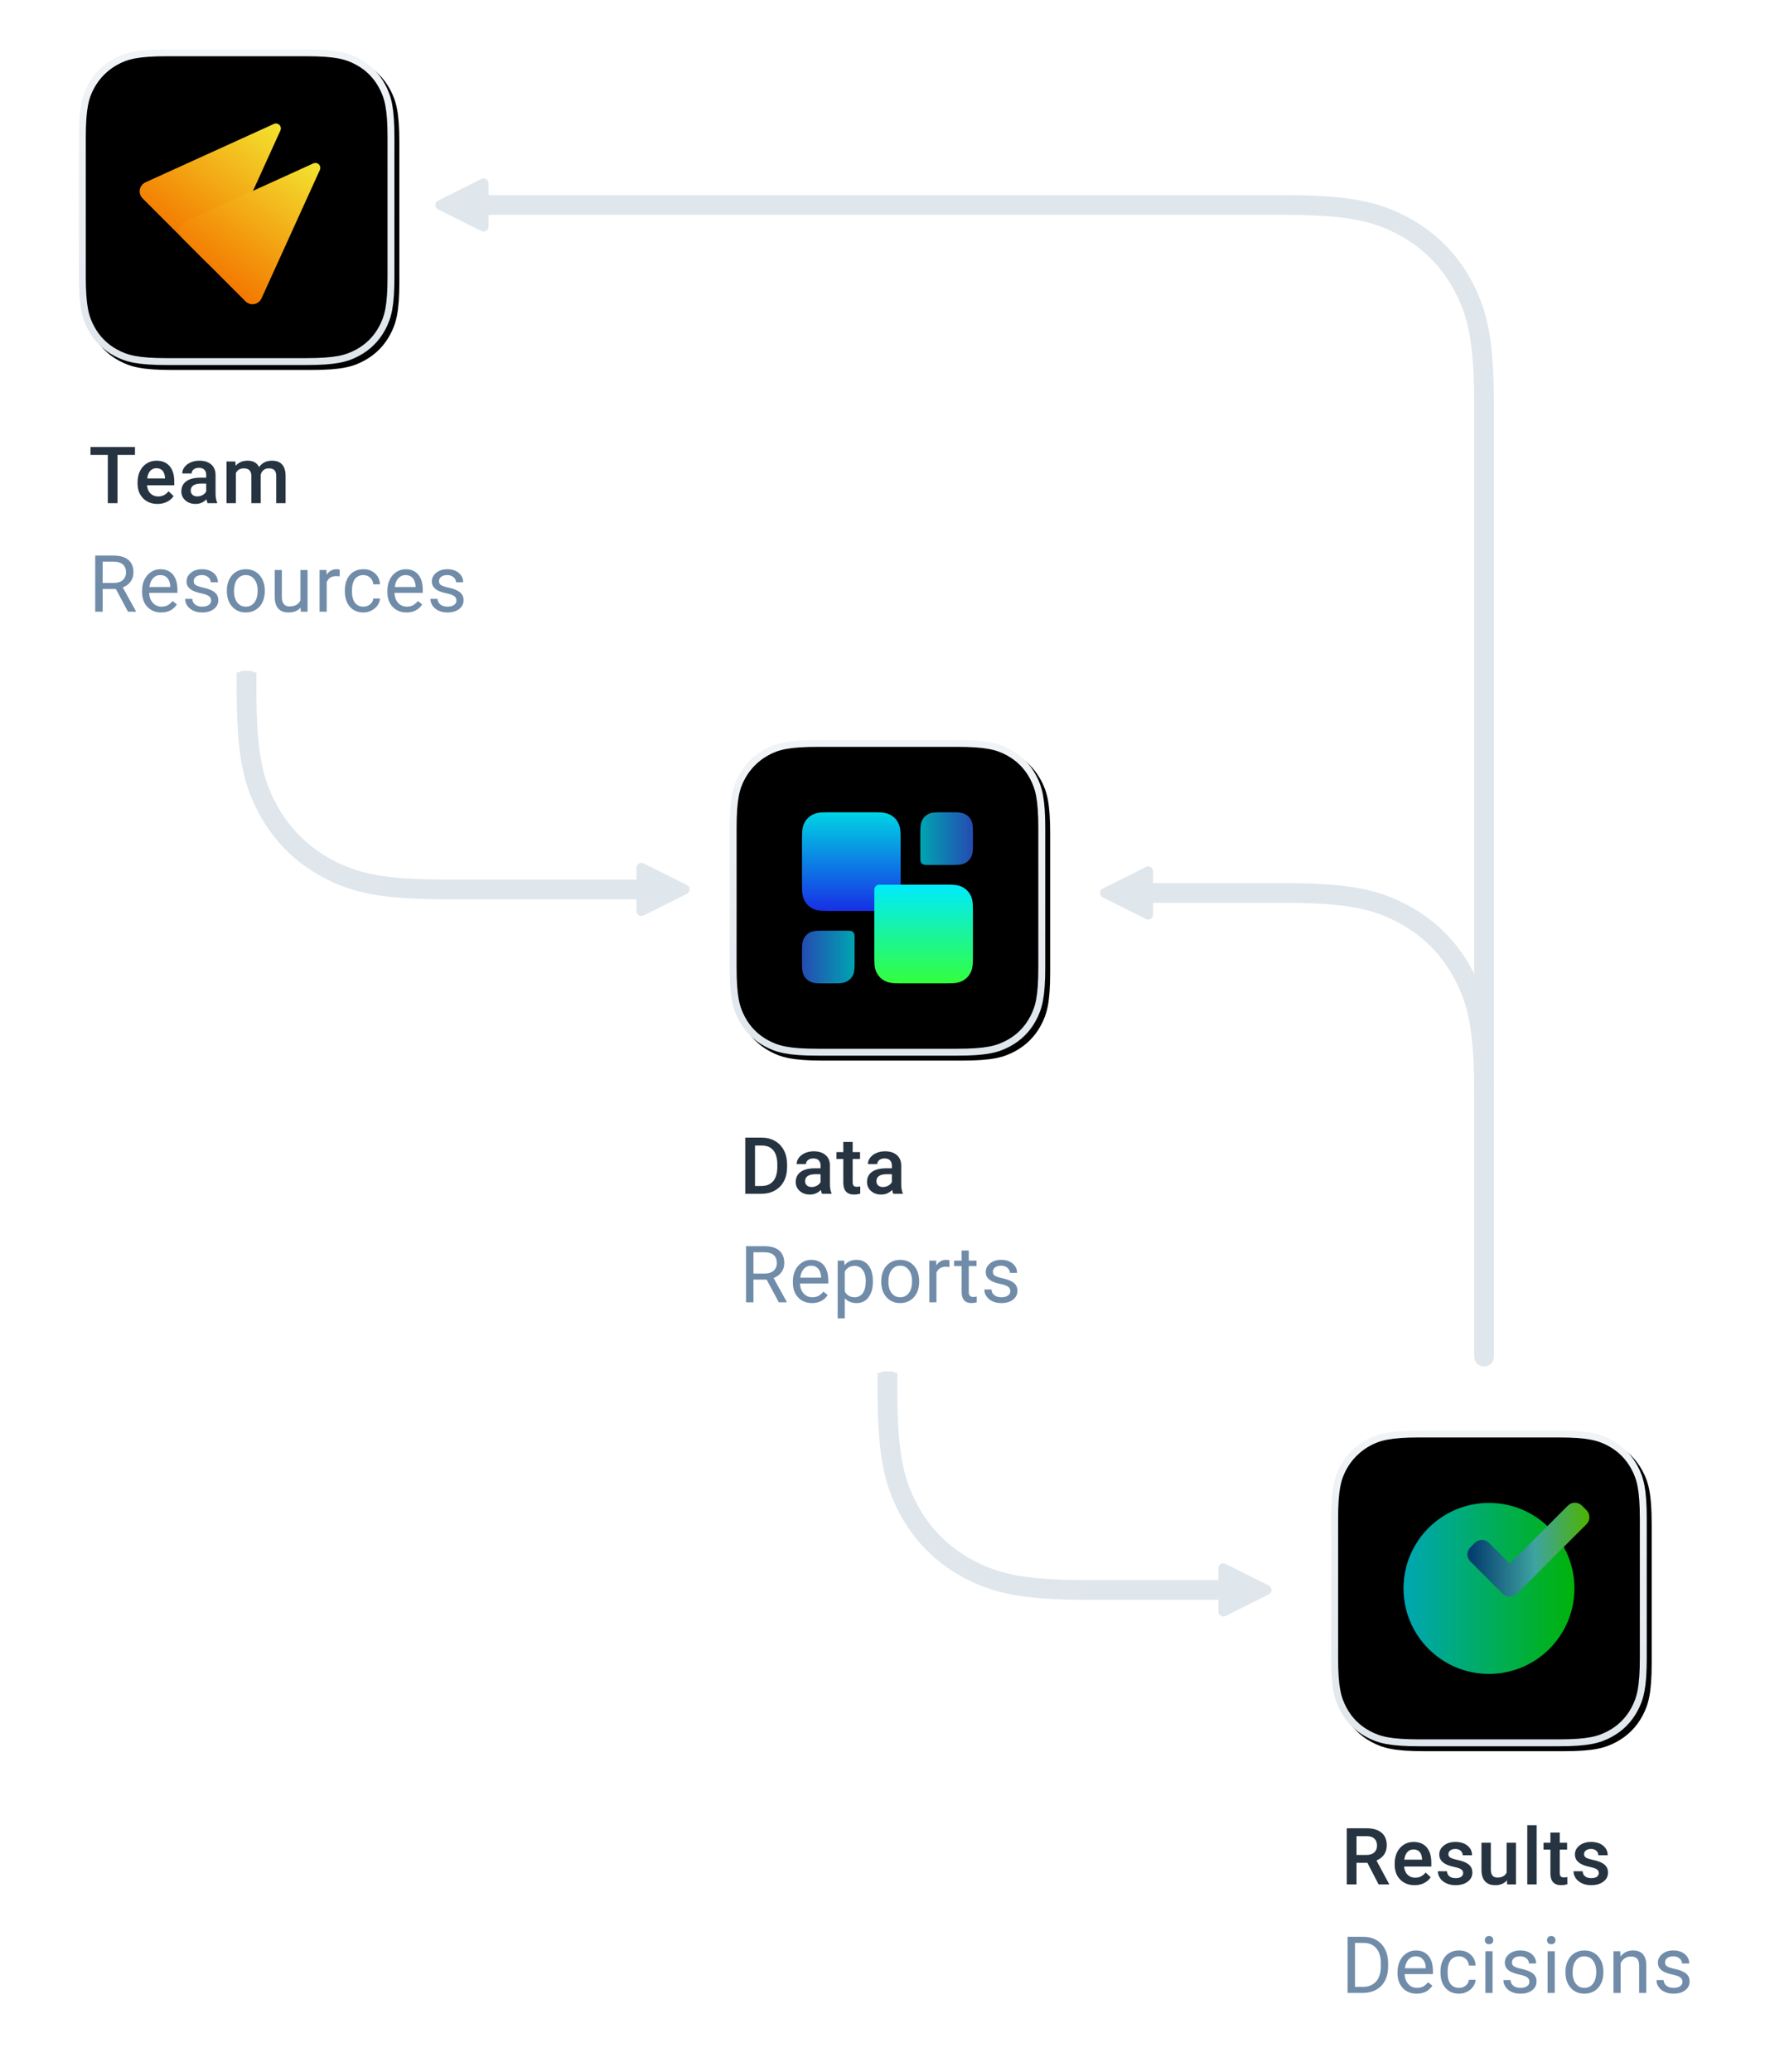 <svg xmlns="http://www.w3.org/2000/svg" xmlns:xlink="http://www.w3.org/1999/xlink" width="359" height="420" viewBox="0 0 359 420">
  <defs>
    <linearGradient id="why-illu-workflow-s-c" x1="50%" x2="50%" y1="0%" y2="100%">
      <stop offset="0%" stop-color="#F1F4F7"/>
      <stop offset="100%" stop-color="#DFE6EC"/>
    </linearGradient>
    <path id="why-illu-workflow-s-a" d="M17.947,-7.25088215e-16 L46.053,7.25088215e-16 C52.293,-4.21297134e-16 54.556,0.65 56.838,1.87 C59.119,3.09 60.91,4.881 62.13,7.162 C63.35,9.444 64,11.707 64,17.947 L64,46.053 C64,52.293 63.35,54.556 62.13,56.838 C60.91,59.119 59.119,60.91 56.838,62.13 C54.556,63.35 52.293,64 46.053,64 L17.947,64 C11.707,64 9.444,63.35 7.162,62.13 C4.881,60.91 3.09,59.119 1.87,56.838 C0.65,54.556 2.80864756e-16,52.293 -4.83392144e-16,46.053 L4.83392144e-16,17.947 C-2.80864756e-16,11.707 0.65,9.444 1.87,7.162 C3.09,4.881 4.881,3.09 7.162,1.87 C9.444,0.65 11.707,4.21297134e-16 17.947,-7.25088215e-16 Z"/>
    <filter id="why-illu-workflow-s-b" width="103.1%" height="103.1%" x="-1.6%" y="-1.6%" filterUnits="objectBoundingBox">
      <feGaussianBlur in="SourceAlpha" result="shadowBlurInner1" stdDeviation=".5"/>
      <feOffset dx="1" dy="1" in="shadowBlurInner1" result="shadowOffsetInner1"/>
      <feComposite in="shadowOffsetInner1" in2="SourceAlpha" k2="-1" k3="1" operator="arithmetic" result="shadowInnerInner1"/>
      <feColorMatrix in="shadowInnerInner1" values="0 0 0 0 1   0 0 0 0 1   0 0 0 0 1  0 0 0 1 0"/>
    </filter>
    <linearGradient id="why-illu-workflow-s-d" x1="0%" x2="100%" y1="50%" y2="50%">
      <stop offset="0%" stop-color="#00EDFF"/>
      <stop offset="100%" stop-color="#00FF0D"/>
    </linearGradient>
    <linearGradient id="why-illu-workflow-s-e" x1="0%" x2="100%" y1="50%" y2="50%">
      <stop offset="0%" stop-color="#004D99"/>
      <stop offset="55.335%" stop-color="#58E9E5"/>
      <stop offset="99.049%" stop-color="#6EFF00"/>
    </linearGradient>
    <path id="why-illu-workflow-s-f" d="M17.947,-7.25088215e-16 L46.053,7.25088215e-16 C52.293,-4.21297134e-16 54.556,0.65 56.838,1.87 C59.119,3.09 60.91,4.881 62.13,7.162 C63.35,9.444 64,11.707 64,17.947 L64,46.053 C64,52.293 63.35,54.556 62.13,56.838 C60.91,59.119 59.119,60.91 56.838,62.13 C54.556,63.35 52.293,64 46.053,64 L17.947,64 C11.707,64 9.444,63.35 7.162,62.13 C4.881,60.91 3.09,59.119 1.87,56.838 C0.65,54.556 2.80864756e-16,52.293 -4.83392144e-16,46.053 L4.83392144e-16,17.947 C-2.80864756e-16,11.707 0.65,9.444 1.87,7.162 C3.09,4.881 4.881,3.09 7.162,1.87 C9.444,0.65 11.707,4.21297134e-16 17.947,-7.25088215e-16 Z"/>
    <filter id="why-illu-workflow-s-g" width="103.1%" height="103.1%" x="-1.6%" y="-1.6%" filterUnits="objectBoundingBox">
      <feGaussianBlur in="SourceAlpha" result="shadowBlurInner1" stdDeviation=".5"/>
      <feOffset dx="1" dy="1" in="shadowBlurInner1" result="shadowOffsetInner1"/>
      <feComposite in="shadowOffsetInner1" in2="SourceAlpha" k2="-1" k3="1" operator="arithmetic" result="shadowInnerInner1"/>
      <feColorMatrix in="shadowInnerInner1" values="0 0 0 0 1   0 0 0 0 1   0 0 0 0 1  0 0 0 1 0"/>
    </filter>
    <linearGradient id="why-illu-workflow-s-h" x1="50%" x2="50%" y1="0%" y2="100%">
      <stop offset="0%" stop-color="#00EBFD"/>
      <stop offset="100%" stop-color="#1A34FF"/>
    </linearGradient>
    <linearGradient id="why-illu-workflow-s-i" x1="0%" x2="100%" y1="50%" y2="50%">
      <stop offset="1.767%" stop-color="#336DFF"/>
      <stop offset="100%" stop-color="#00EBFD"/>
    </linearGradient>
    <linearGradient id="why-illu-workflow-s-j" x1="50%" x2="50%" y1="0%" y2="100%">
      <stop offset="0%" stop-color="#00EBFD"/>
      <stop offset="100%" stop-color="#33FF3D"/>
    </linearGradient>
    <path id="why-illu-workflow-s-k" d="M17.947,-7.25088215e-16 L46.053,7.25088215e-16 C52.293,-4.21297134e-16 54.556,0.65 56.838,1.87 C59.119,3.09 60.91,4.881 62.13,7.162 C63.35,9.444 64,11.707 64,17.947 L64,46.053 C64,52.293 63.35,54.556 62.13,56.838 C60.91,59.119 59.119,60.91 56.838,62.13 C54.556,63.35 52.293,64 46.053,64 L17.947,64 C11.707,64 9.444,63.35 7.162,62.13 C4.881,60.91 3.09,59.119 1.87,56.838 C0.65,54.556 2.80864756e-16,52.293 -4.83392144e-16,46.053 L4.83392144e-16,17.947 C-2.80864756e-16,11.707 0.65,9.444 1.87,7.162 C3.09,4.881 4.881,3.09 7.162,1.87 C9.444,0.65 11.707,4.21297134e-16 17.947,-7.25088215e-16 Z"/>
    <filter id="why-illu-workflow-s-l" width="103.1%" height="103.1%" x="-1.6%" y="-1.6%" filterUnits="objectBoundingBox">
      <feGaussianBlur in="SourceAlpha" result="shadowBlurInner1" stdDeviation=".5"/>
      <feOffset dx="1" dy="1" in="shadowBlurInner1" result="shadowOffsetInner1"/>
      <feComposite in="shadowOffsetInner1" in2="SourceAlpha" k2="-1" k3="1" operator="arithmetic" result="shadowInnerInner1"/>
      <feColorMatrix in="shadowInnerInner1" values="0 0 0 0 1   0 0 0 0 1   0 0 0 0 1  0 0 0 1 0"/>
    </filter>
    <linearGradient id="why-illu-workflow-s-m" x1="44.94%" x2="57.102%" y1="-1.883%" y2="101.746%">
      <stop offset="0%" stop-color="#FFF133"/>
      <stop offset="100%" stop-color="#FF8000"/>
    </linearGradient>
  </defs>
  <g fill="none" fill-rule="evenodd">
    <g fill="#DFE6EC" fill-rule="nonzero" transform="translate(48 34.5)">
      <path d="M7.63833441e-14,137.445 L4,137.445 L4.001,141.328 L4.014,142.813 L4.032,143.952 L4.057,145.048 L4.089,146.103 L4.129,147.119 L4.176,148.097 L4.232,149.039 L4.296,149.946 L4.369,150.821 L4.45,151.664 L4.493,152.074 L4.588,152.873 L4.719,153.834 L4.746,154.021 L4.864,154.755 C5.034,155.758 5.231,156.693 5.459,157.579 L5.6,158.106 L5.778,158.723 L5.967,159.327 L6.167,159.919 L6.271,160.211 L6.488,160.787 L6.658,161.214 L6.835,161.637 L7.081,162.196 L7.339,162.751 L7.473,163.028 L7.749,163.579 L8.038,164.131 C10.64,168.997 14.447,172.804 19.314,175.407 L19.584,175.55 L20.126,175.828 L20.397,175.962 L20.94,176.222 L21.487,176.47 L22.039,176.707 L22.317,176.821 L22.879,177.041 C23.256,177.184 23.639,177.32 24.029,177.448 L24.622,177.636 L25.227,177.813 L25.847,177.98 C26.516,178.152 27.214,178.308 27.947,178.447 L28.503,178.548 L29.219,178.667 L29.771,178.749 L30.337,178.827 L31.115,178.923 L31.921,179.01 L32.755,179.088 L33.62,179.158 L34.516,179.22 L35.447,179.274 L36.412,179.321 L36.908,179.341 L37.928,179.376 L38.988,179.403 L40.087,179.424 L41.229,179.437 L42.413,179.444 L47,179.444 L47,183.444 L43.022,183.445 L41.757,183.441 L40.535,183.43 L39.068,183.405 L37.664,183.368 L36.32,183.318 L35.034,183.255 L34.535,183.226 L33.562,183.161 L33.088,183.125 L32.164,183.047 L31.713,183.004 L30.833,182.912 L29.982,182.81 L29.157,182.698 C28.706,182.633 28.266,182.564 27.837,182.489 L27.201,182.374 L26.457,182.226 C26.049,182.141 25.65,182.051 25.26,181.956 L24.68,181.809 L23.998,181.623 L23.331,181.425 C22.754,181.247 22.191,181.055 21.638,180.849 L21.089,180.639 L20.468,180.387 L20.16,180.256 L19.854,180.122 L19.244,179.845 L18.637,179.555 L18.032,179.251 C17.831,179.148 17.629,179.042 17.427,178.934 C12.033,176.049 7.752,171.845 4.785,166.52 L4.43,165.866 L4.35,165.714 L4.039,165.108 L3.741,164.501 L3.598,164.197 L3.32,163.586 C2.922,162.687 2.565,161.774 2.248,160.824 L2.017,160.104 L1.819,159.437 C1.552,158.5 1.319,157.522 1.116,156.483 L0.998,155.852 L0.866,155.075 C0.81,154.725 0.757,154.367 0.707,154.002 L0.633,153.449 L0.532,152.597 L0.484,152.16 L0.397,151.265 L0.319,150.339 L0.234,149.137 L0.163,147.882 L0.116,146.838 L0.077,145.757 L0.061,145.202 L0.034,144.062 L0.015,142.88 L0.008,142.274 L0.001,141.028 L7.63833441e-14,137.445 Z M45,179.445 L205.919,179.445 L205.919,183.445 L45,183.445 L45,179.445 Z M204.919,176.063 C205.074,176.063 205.227,176.099 205.366,176.168 L214.13,180.55 C214.624,180.797 214.824,181.398 214.577,181.892 C214.481,182.085 214.324,182.242 214.13,182.339 L205.366,186.721 C204.872,186.968 204.271,186.768 204.024,186.274 C203.955,186.135 203.919,185.982 203.919,185.827 L203.919,177.063 C203.919,176.51 204.367,176.063 204.919,176.063 Z M2,-1.61917617e-13 C3.105,-1.62120523e-13 4,0.895 4,2 L4,138.445 L7.63833441e-14,138.445 L7.63833441e-14,2 C7.62480733e-14,0.895 0.895,-1.61714711e-13 2,-1.61917617e-13 Z" transform="rotate(180 127.5 94.25)"/>
      <path d="M2.84217094e-14,51.981 L4,51.981 L4.001,55.864 L4.014,57.35 L4.032,58.488 L4.057,59.585 L4.089,60.64 L4.129,61.655 L4.176,62.634 L4.232,63.575 L4.296,64.483 L4.369,65.357 L4.45,66.2 L4.493,66.611 L4.588,67.41 L4.719,68.371 L4.746,68.558 L4.864,69.292 C5.034,70.294 5.231,71.229 5.459,72.116 L5.6,72.642 L5.778,73.26 L5.967,73.864 L6.167,74.456 L6.271,74.747 L6.488,75.324 L6.658,75.751 L6.835,76.174 L7.081,76.733 L7.339,77.288 L7.473,77.564 L7.749,78.116 L8.038,78.668 C10.64,83.534 14.447,87.341 19.314,89.944 L19.584,90.087 L20.126,90.364 L20.397,90.499 L20.94,90.759 L21.487,91.007 L22.039,91.244 L22.317,91.358 L22.879,91.578 C23.256,91.721 23.639,91.856 24.029,91.985 L24.622,92.172 L25.227,92.35 L25.847,92.516 C26.516,92.689 27.214,92.844 27.947,92.984 L28.503,93.085 L29.219,93.203 L29.771,93.286 L30.337,93.364 L31.115,93.459 L31.921,93.546 L32.755,93.625 L33.62,93.695 L34.516,93.757 L35.447,93.811 L36.412,93.857 L36.908,93.878 L37.928,93.912 L38.988,93.94 L40.087,93.96 L41.229,93.974 L42.413,93.98 L47,93.98 L47,97.98 L43.022,97.981 L41.757,97.978 L40.535,97.966 L39.068,97.942 L37.664,97.905 L36.32,97.855 L35.034,97.791 L34.535,97.762 L33.562,97.698 L33.088,97.662 L32.164,97.584 L31.713,97.541 L30.833,97.449 L29.982,97.346 L29.157,97.235 C28.706,97.17 28.266,97.1 27.837,97.026 L27.201,96.911 L26.457,96.763 C26.049,96.678 25.65,96.588 25.26,96.492 L24.68,96.346 L23.998,96.159 L23.331,95.961 C22.754,95.783 22.191,95.592 21.638,95.386 L21.089,95.176 L20.468,94.924 L20.16,94.793 L19.854,94.659 L19.244,94.382 L18.637,94.091 L18.032,93.788 C17.831,93.684 17.629,93.579 17.427,93.471 C12.033,90.586 7.752,86.381 4.785,81.056 L4.43,80.402 L4.35,80.251 L4.039,79.645 L3.741,79.038 L3.598,78.733 L3.32,78.123 C2.922,77.224 2.565,76.31 2.248,75.361 L2.017,74.641 L1.819,73.974 C1.552,73.037 1.319,72.058 1.116,71.019 L0.998,70.389 L0.866,69.612 C0.81,69.261 0.757,68.904 0.707,68.539 L0.633,67.986 L0.532,67.133 L0.484,66.697 L0.397,65.802 L0.319,64.876 L0.234,63.674 L0.163,62.419 L0.116,61.375 L0.077,60.294 L0.061,59.739 L0.034,58.598 L0.015,57.417 L0.008,56.811 L0.001,55.565 L2.84217094e-14,51.981 Z M45,93.981 L71.118,93.981 L71.118,97.981 L45,97.981 L45,93.981 Z M70.118,90.599 C70.273,90.599 70.426,90.635 70.565,90.705 L79.329,95.087 C79.823,95.334 80.023,95.935 79.776,96.428 C79.68,96.622 79.523,96.779 79.329,96.876 L70.565,101.258 C70.071,101.505 69.47,101.304 69.223,100.81 C69.154,100.672 69.118,100.518 69.118,100.363 L69.118,91.599 C69.118,91.047 69.566,90.599 70.118,90.599 Z M2,-8.78489201e-14 C3.105,-8.80518262e-14 4,0.895 4,2 L4,52.981 L2.84217094e-14,52.981 L2.84217094e-14,2 C2.82864387e-14,0.895 0.895,-8.76460139e-14 2,-8.78489201e-14 Z" transform="rotate(180 127.5 121.25)"/>
      <path d="M3.26849658e-14,0.306 L4,0.306 L4.001,4.189 L4.014,5.674 L4.032,6.813 L4.057,7.909 L4.089,8.964 L4.129,9.98 L4.176,10.958 L4.232,11.9 L4.296,12.807 L4.369,13.682 L4.45,14.525 L4.493,14.935 L4.588,15.734 L4.719,16.695 L4.746,16.882 L4.864,17.616 C5.034,18.619 5.231,19.554 5.459,20.44 L5.6,20.967 L5.778,21.585 L5.967,22.188 L6.167,22.78 L6.271,23.072 L6.488,23.649 L6.658,24.075 L6.835,24.498 L7.081,25.058 L7.339,25.613 L7.473,25.889 L7.749,26.441 L8.038,26.992 C10.64,31.858 14.447,35.666 19.314,38.268 L19.584,38.411 L20.126,38.689 L20.397,38.823 L20.94,39.083 L21.487,39.331 L22.039,39.568 L22.317,39.682 L22.879,39.902 C23.256,40.045 23.639,40.181 24.029,40.309 L24.622,40.497 L25.227,40.674 L25.847,40.841 C26.516,41.013 27.214,41.169 27.947,41.308 L28.503,41.409 L29.219,41.528 L29.771,41.61 L30.337,41.688 L31.115,41.784 L31.921,41.871 L32.755,41.949 L33.62,42.02 L34.516,42.082 L35.447,42.136 L36.412,42.182 L36.908,42.202 L37.928,42.237 L38.988,42.265 L40.087,42.285 L41.229,42.298 L42.413,42.305 L47,42.305 L47,46.305 L43.022,46.306 L41.757,46.302 L40.535,46.291 L39.068,46.266 L37.664,46.229 L36.32,46.179 L35.034,46.116 L34.535,46.087 L33.562,46.022 L33.088,45.986 L32.164,45.908 L31.713,45.865 L30.833,45.773 L29.982,45.671 L29.157,45.559 C28.706,45.494 28.266,45.425 27.837,45.35 L27.201,45.235 L26.457,45.087 C26.049,45.002 25.65,44.912 25.26,44.817 L24.68,44.67 L23.998,44.484 L23.331,44.286 C22.754,44.108 22.191,43.916 21.638,43.711 L21.089,43.5 L20.468,43.248 L20.16,43.118 L19.854,42.984 L19.244,42.706 L18.637,42.416 L18.032,42.112 C17.831,42.009 17.629,41.903 17.427,41.795 C12.033,38.91 7.752,34.706 4.785,29.381 L4.43,28.727 L4.35,28.575 L4.039,27.969 L3.741,27.362 L3.598,27.058 L3.32,26.447 C2.922,25.548 2.565,24.635 2.248,23.685 L2.017,22.966 L1.819,22.298 C1.552,21.361 1.319,20.383 1.116,19.344 L0.998,18.713 L0.866,17.936 C0.81,17.586 0.757,17.228 0.707,16.863 L0.633,16.31 L0.532,15.458 L0.484,15.021 L0.397,14.126 L0.319,13.201 L0.234,11.999 L0.163,10.744 L0.116,9.7 L0.077,8.618 L0.061,8.063 L0.034,6.923 L0.015,5.742 L0.008,5.135 L0.001,3.889 L3.26849658e-14,0.306 Z M45,42.306 L83.1,42.306 L83.1,46.306 L45,46.306 L45,42.306 Z M82.1,38.924 C82.255,38.924 82.409,38.96 82.547,39.029 L91.311,43.411 C91.805,43.658 92.006,44.259 91.759,44.753 C91.662,44.947 91.505,45.103 91.311,45.2 L82.547,49.582 C82.053,49.829 81.453,49.629 81.206,49.135 C81.136,48.996 81.1,48.843 81.1,48.688 L81.1,39.924 C81.1,39.372 81.548,38.924 82.1,38.924 Z M2.694,-4.30631961e-14 C3.37,-4.31873925e-14 3.926,0.514 3.993,1.172 L4,1.306 L3.26849658e-14,1.306 C3.25966484e-14,0.585 0.585,-4.293072e-14 1.306,-4.30631961e-14 L2.694,-4.30631961e-14 Z" transform="translate(0 101.5)"/>
      <path d="M2.84217094e-14,0.306 L4,0.306 L4.001,4.189 L4.014,5.674 L4.032,6.813 L4.057,7.909 L4.089,8.964 L4.129,9.98 L4.176,10.958 L4.232,11.9 L4.296,12.807 L4.369,13.682 L4.45,14.525 L4.493,14.935 L4.588,15.734 L4.719,16.695 L4.746,16.882 L4.864,17.616 C5.034,18.619 5.231,19.554 5.459,20.44 L5.6,20.967 L5.778,21.585 L5.967,22.188 L6.167,22.78 L6.271,23.072 L6.488,23.649 L6.658,24.075 L6.835,24.498 L7.081,25.058 L7.339,25.613 L7.473,25.889 L7.749,26.441 L8.038,26.992 C10.64,31.858 14.447,35.666 19.314,38.268 L19.584,38.411 L20.126,38.689 L20.397,38.823 L20.94,39.083 L21.487,39.331 L22.039,39.568 L22.317,39.682 L22.879,39.902 C23.256,40.045 23.639,40.181 24.029,40.309 L24.622,40.497 L25.227,40.674 L25.847,40.841 C26.516,41.013 27.214,41.169 27.947,41.308 L28.503,41.409 L29.219,41.528 L29.771,41.61 L30.337,41.688 L31.115,41.784 L31.921,41.871 L32.755,41.949 L33.62,42.02 L34.516,42.082 L35.447,42.136 L36.412,42.182 L36.908,42.202 L37.928,42.237 L38.988,42.265 L40.087,42.285 L41.229,42.298 L42.413,42.305 L47,42.305 L47,46.305 L43.022,46.306 L41.757,46.302 L40.535,46.291 L39.068,46.266 L37.664,46.229 L36.32,46.179 L35.034,46.116 L34.535,46.087 L33.562,46.022 L33.088,45.986 L32.164,45.908 L31.713,45.865 L30.833,45.773 L29.982,45.671 L29.157,45.559 C28.706,45.494 28.266,45.425 27.837,45.35 L27.201,45.235 L26.457,45.087 C26.049,45.002 25.65,44.912 25.26,44.817 L24.68,44.67 L23.998,44.484 L23.331,44.286 C22.754,44.108 22.191,43.916 21.638,43.711 L21.089,43.5 L20.468,43.248 L20.16,43.118 L19.854,42.984 L19.244,42.706 L18.637,42.416 L18.032,42.112 C17.831,42.009 17.629,41.903 17.427,41.795 C12.033,38.91 7.752,34.706 4.785,29.381 L4.43,28.727 L4.35,28.575 L4.039,27.969 L3.741,27.362 L3.598,27.058 L3.32,26.447 C2.922,25.548 2.565,24.635 2.248,23.685 L2.017,22.966 L1.819,22.298 C1.552,21.361 1.319,20.383 1.116,19.344 L0.998,18.713 L0.866,17.936 C0.81,17.586 0.757,17.228 0.707,16.863 L0.633,16.31 L0.532,15.458 L0.484,15.021 L0.397,14.126 L0.319,13.201 L0.234,11.999 L0.163,10.744 L0.116,9.7 L0.077,8.618 L0.061,8.063 L0.034,6.923 L0.015,5.742 L0.008,5.135 L0.001,3.889 L2.84217094e-14,0.306 Z M45,42.306 L71.118,42.306 L71.118,46.306 L45,46.306 L45,42.306 Z M70.118,38.924 C70.273,38.924 70.426,38.96 70.565,39.029 L79.329,43.411 C79.823,43.658 80.023,44.259 79.776,44.753 C79.68,44.947 79.523,45.103 79.329,45.2 L70.565,49.582 C70.071,49.829 69.47,49.629 69.223,49.135 C69.154,48.996 69.118,48.843 69.118,48.688 L69.118,39.924 C69.118,39.372 69.566,38.924 70.118,38.924 Z M2.694,-4.30631961e-14 C3.37,-4.31873925e-14 3.926,0.514 3.993,1.172 L4,1.306 L2.84217094e-14,1.306 C2.8333392e-14,0.585 0.585,-4.293072e-14 1.306,-4.30631961e-14 L2.694,-4.30631961e-14 Z" transform="translate(130 243.5)"/>
    </g>
    <g transform="translate(270 290)">
      <path fill="#263340" fill-rule="nonzero" d="M5.133,92 L5.133,87.617 L7.336,87.617 L9.617,92 L11.734,92 L11.734,91.898 L9.18,87.156 C9.836,86.88 10.348,86.486 10.715,85.973 C11.082,85.46 11.266,84.823 11.266,84.062 C11.266,82.948 10.909,82.096 10.195,81.508 C9.482,80.919 8.469,80.625 7.156,80.625 L7.156,80.625 L3.156,80.625 L3.156,92 L5.133,92 Z M7.164,86.031 L5.133,86.031 L5.133,82.219 L7.219,82.219 C7.906,82.229 8.423,82.401 8.77,82.734 C9.116,83.068 9.289,83.539 9.289,84.148 C9.289,84.732 9.102,85.191 8.727,85.527 C8.352,85.863 7.831,86.031 7.164,86.031 L7.164,86.031 Z M16.92,92.156 C17.623,92.156 18.257,92.017 18.822,91.738 C19.387,91.46 19.839,91.068 20.177,90.562 L20.177,90.562 L19.154,89.586 C18.607,90.289 17.899,90.641 17.029,90.641 C16.409,90.641 15.895,90.438 15.486,90.031 C15.077,89.625 14.844,89.073 14.787,88.375 L14.787,88.375 L20.31,88.375 L20.31,87.609 C20.31,86.266 19.997,85.227 19.369,84.492 C18.741,83.758 17.852,83.391 16.701,83.391 C15.977,83.391 15.321,83.576 14.732,83.945 C14.144,84.315 13.687,84.832 13.361,85.496 C13.036,86.16 12.873,86.914 12.873,87.758 L12.873,87.758 L12.873,87.992 C12.873,89.253 13.247,90.262 13.994,91.02 C14.741,91.777 15.717,92.156 16.92,92.156 Z M18.435,86.984 L14.818,86.984 C14.907,86.333 15.111,85.826 15.431,85.461 C15.752,85.096 16.172,84.914 16.693,84.914 C17.219,84.914 17.631,85.077 17.927,85.402 C18.224,85.728 18.394,86.208 18.435,86.844 L18.435,86.844 L18.435,86.984 Z M25.207,92.156 C26.227,92.156 27.053,91.921 27.683,91.449 C28.313,90.978 28.628,90.362 28.628,89.602 C28.628,89.148 28.526,88.763 28.32,88.445 C28.114,88.128 27.799,87.855 27.375,87.629 C26.95,87.402 26.365,87.207 25.621,87.043 C24.876,86.879 24.381,86.716 24.136,86.555 C23.891,86.393 23.769,86.167 23.769,85.875 C23.769,85.552 23.901,85.294 24.164,85.102 C24.427,84.909 24.766,84.812 25.183,84.812 C25.631,84.812 25.99,84.934 26.261,85.176 C26.532,85.418 26.668,85.721 26.668,86.086 L26.668,86.086 L28.566,86.086 C28.566,85.289 28.255,84.641 27.632,84.141 C27.01,83.641 26.194,83.391 25.183,83.391 C24.235,83.391 23.454,83.635 22.839,84.125 C22.225,84.615 21.918,85.224 21.918,85.953 C21.918,86.823 22.391,87.487 23.339,87.945 C23.772,88.154 24.311,88.326 24.957,88.461 C25.602,88.596 26.065,88.753 26.343,88.93 C26.622,89.107 26.761,89.365 26.761,89.703 C26.761,90.01 26.631,90.259 26.371,90.449 C26.11,90.639 25.73,90.734 25.23,90.734 C24.714,90.734 24.3,90.613 23.988,90.371 C23.675,90.129 23.506,89.784 23.48,89.336 L23.48,89.336 L21.636,89.336 C21.636,89.841 21.787,90.312 22.089,90.75 C22.391,91.188 22.813,91.531 23.355,91.781 C23.897,92.031 24.514,92.156 25.207,92.156 Z M33.267,92.156 C34.293,92.156 35.085,91.828 35.642,91.172 L35.642,91.172 L35.689,92 L37.478,92 L37.478,83.547 L35.579,83.547 L35.579,89.617 C35.256,90.279 34.634,90.609 33.712,90.609 C32.822,90.609 32.376,90.073 32.376,89 L32.376,89 L32.376,83.547 L30.478,83.547 L30.478,89.023 C30.478,90.039 30.713,90.815 31.185,91.352 C31.656,91.888 32.35,92.156 33.267,92.156 Z M41.671,92 L41.671,80 L39.773,80 L39.773,92 L41.671,92 Z M46.645,92.156 C47.046,92.156 47.463,92.096 47.895,91.977 L47.895,91.977 L47.895,90.508 C47.671,90.56 47.45,90.586 47.231,90.586 C46.903,90.586 46.675,90.514 46.548,90.371 C46.42,90.228 46.356,89.995 46.356,89.672 L46.356,89.672 L46.356,84.953 L47.848,84.953 L47.848,83.547 L46.356,83.547 L46.356,81.492 L44.458,81.492 L44.458,83.547 L43.067,83.547 L43.067,84.953 L44.458,84.953 L44.458,89.742 C44.458,91.352 45.187,92.156 46.645,92.156 Z M52.721,92.156 C53.742,92.156 54.568,91.921 55.198,91.449 C55.828,90.978 56.143,90.362 56.143,89.602 C56.143,89.148 56.04,88.763 55.835,88.445 C55.629,88.128 55.314,87.855 54.889,87.629 C54.465,87.402 53.88,87.207 53.135,87.043 C52.391,86.879 51.896,86.716 51.651,86.555 C51.406,86.393 51.284,86.167 51.284,85.875 C51.284,85.552 51.415,85.294 51.678,85.102 C51.941,84.909 52.281,84.812 52.698,84.812 C53.146,84.812 53.505,84.934 53.776,85.176 C54.047,85.418 54.182,85.721 54.182,86.086 L54.182,86.086 L56.081,86.086 C56.081,85.289 55.769,84.641 55.147,84.141 C54.525,83.641 53.708,83.391 52.698,83.391 C51.75,83.391 50.969,83.635 50.354,84.125 C49.739,84.615 49.432,85.224 49.432,85.953 C49.432,86.823 49.906,87.487 50.854,87.945 C51.286,88.154 51.825,88.326 52.471,88.461 C53.117,88.596 53.579,88.753 53.858,88.93 C54.137,89.107 54.276,89.365 54.276,89.703 C54.276,90.01 54.146,90.259 53.885,90.449 C53.625,90.639 53.245,90.734 52.745,90.734 C52.229,90.734 51.815,90.613 51.502,90.371 C51.19,90.129 51.021,89.784 50.995,89.336 L50.995,89.336 L49.151,89.336 C49.151,89.841 49.302,90.312 49.604,90.75 C49.906,91.188 50.328,91.531 50.87,91.781 C51.411,92.031 52.029,92.156 52.721,92.156 Z"/>
      <path fill="#708CA9" fill-rule="nonzero" d="M6.469,114 C7.49,113.99 8.384,113.768 9.152,113.336 C9.921,112.904 10.512,112.284 10.926,111.477 C11.34,110.669 11.547,109.729 11.547,108.656 L11.547,108.656 L11.547,107.93 C11.542,106.883 11.332,105.956 10.918,105.148 C10.504,104.341 9.917,103.719 9.156,103.281 C8.396,102.844 7.521,102.625 6.531,102.625 L6.531,102.625 L3.32,102.625 L3.32,114 L6.469,114 Z M6.398,112.773 L4.82,112.773 L4.82,103.859 L6.57,103.859 C7.685,103.87 8.546,104.233 9.152,104.949 C9.759,105.665 10.062,106.669 10.062,107.961 L10.062,107.961 L10.062,108.625 C10.062,109.953 9.741,110.977 9.098,111.695 C8.454,112.414 7.555,112.773 6.398,112.773 L6.398,112.773 Z M17.334,114.156 C18.75,114.156 19.813,113.612 20.521,112.523 L20.521,112.523 L19.638,111.836 C19.373,112.18 19.063,112.456 18.709,112.664 C18.355,112.872 17.922,112.977 17.412,112.977 C16.693,112.977 16.101,112.72 15.635,112.207 C15.168,111.694 14.925,111.021 14.904,110.188 L14.904,110.188 L20.631,110.188 L20.631,109.586 C20.631,108.237 20.326,107.201 19.717,106.477 C19.107,105.753 18.253,105.391 17.154,105.391 C16.482,105.391 15.858,105.577 15.283,105.949 C14.707,106.322 14.26,106.837 13.939,107.496 C13.619,108.155 13.459,108.904 13.459,109.742 L13.459,109.742 L13.459,110.008 C13.459,111.268 13.818,112.275 14.537,113.027 C15.256,113.78 16.188,114.156 17.334,114.156 Z M19.185,109 L14.951,109 C15.045,108.234 15.289,107.639 15.685,107.215 C16.081,106.79 16.571,106.578 17.154,106.578 C17.758,106.578 18.237,106.78 18.592,107.184 C18.946,107.587 19.144,108.156 19.185,108.891 L19.185,108.891 L19.185,109 Z M25.933,114.156 C26.506,114.156 27.049,114.026 27.562,113.766 C28.075,113.505 28.485,113.156 28.793,112.719 C29.1,112.281 29.266,111.82 29.293,111.336 L29.293,111.336 L27.925,111.336 C27.884,111.805 27.67,112.195 27.285,112.508 C26.899,112.82 26.449,112.977 25.933,112.977 C25.188,112.977 24.615,112.714 24.214,112.188 C23.813,111.661 23.613,110.911 23.613,109.938 L23.613,109.938 L23.613,109.664 C23.613,108.664 23.815,107.9 24.218,107.371 C24.622,106.842 25.191,106.578 25.925,106.578 C26.472,106.578 26.932,106.754 27.304,107.105 C27.677,107.457 27.884,107.906 27.925,108.453 L27.925,108.453 L29.293,108.453 C29.251,107.547 28.916,106.81 28.289,106.242 C27.661,105.674 26.873,105.391 25.925,105.391 C25.154,105.391 24.487,105.568 23.921,105.922 C23.356,106.276 22.923,106.773 22.621,107.414 C22.319,108.055 22.168,108.786 22.168,109.609 L22.168,109.609 L22.168,109.852 C22.168,111.185 22.507,112.236 23.187,113.004 C23.867,113.772 24.782,114.156 25.933,114.156 Z M32.017,104.125 C32.298,104.125 32.512,104.047 32.657,103.891 C32.803,103.734 32.876,103.539 32.876,103.305 C32.876,103.07 32.803,102.872 32.657,102.711 C32.512,102.549 32.298,102.469 32.017,102.469 C31.736,102.469 31.523,102.549 31.38,102.711 C31.237,102.872 31.165,103.07 31.165,103.305 C31.165,103.539 31.237,103.734 31.38,103.891 C31.523,104.047 31.736,104.125 32.017,104.125 Z M32.728,114 L32.728,105.547 L31.282,105.547 L31.282,114 L32.728,114 Z M38.39,114.156 C39.353,114.156 40.137,113.928 40.741,113.473 C41.345,113.017 41.648,112.411 41.648,111.656 C41.648,111.203 41.539,110.819 41.323,110.504 C41.107,110.189 40.775,109.919 40.327,109.695 C39.879,109.471 39.295,109.279 38.573,109.117 C37.852,108.956 37.353,108.786 37.077,108.609 C36.801,108.432 36.663,108.169 36.663,107.82 C36.663,107.451 36.812,107.151 37.108,106.922 C37.405,106.693 37.817,106.578 38.343,106.578 C38.853,106.578 39.276,106.721 39.612,107.008 C39.948,107.294 40.116,107.635 40.116,108.031 L40.116,108.031 L41.569,108.031 C41.569,107.26 41.271,106.628 40.675,106.133 C40.078,105.638 39.301,105.391 38.343,105.391 C37.431,105.391 36.683,105.63 36.097,106.109 C35.511,106.589 35.218,107.174 35.218,107.867 C35.218,108.284 35.321,108.643 35.526,108.945 C35.732,109.247 36.05,109.508 36.48,109.727 C36.909,109.945 37.49,110.133 38.222,110.289 C38.953,110.445 39.467,110.632 39.761,110.848 C40.055,111.064 40.202,111.367 40.202,111.758 C40.202,112.128 40.037,112.423 39.706,112.645 C39.375,112.866 38.937,112.977 38.39,112.977 C37.796,112.977 37.318,112.835 36.956,112.551 C36.594,112.267 36.4,111.883 36.374,111.398 L36.374,111.398 L34.929,111.398 C34.929,111.898 35.076,112.363 35.37,112.793 C35.664,113.223 36.072,113.557 36.593,113.797 C37.114,114.036 37.713,114.156 38.39,114.156 Z M44.63,104.125 C44.911,104.125 45.124,104.047 45.27,103.891 C45.416,103.734 45.489,103.539 45.489,103.305 C45.489,103.07 45.416,102.872 45.27,102.711 C45.124,102.549 44.911,102.469 44.63,102.469 C44.348,102.469 44.136,102.549 43.993,102.711 C43.85,102.872 43.778,103.07 43.778,103.305 C43.778,103.539 43.85,103.734 43.993,103.891 C44.136,104.047 44.348,104.125 44.63,104.125 Z M45.341,114 L45.341,105.547 L43.895,105.547 L43.895,114 L45.341,114 Z M51.362,114.156 C52.122,114.156 52.795,113.974 53.381,113.609 C53.967,113.245 54.418,112.736 54.733,112.082 C55.048,111.428 55.206,110.69 55.206,109.867 L55.206,109.867 L55.206,109.766 C55.206,108.443 54.85,107.383 54.139,106.586 C53.428,105.789 52.497,105.391 51.346,105.391 C50.601,105.391 49.939,105.57 49.358,105.93 C48.777,106.289 48.324,106.799 47.999,107.461 C47.673,108.122 47.51,108.867 47.51,109.695 L47.51,109.695 L47.51,109.797 C47.51,111.109 47.866,112.164 48.577,112.961 C49.288,113.758 50.216,114.156 51.362,114.156 Z M51.362,112.977 C50.633,112.977 50.051,112.693 49.616,112.125 C49.181,111.557 48.963,110.805 48.963,109.867 C48.963,108.81 49.182,107.997 49.62,107.43 C50.057,106.862 50.633,106.578 51.346,106.578 C52.075,106.578 52.66,106.866 53.1,107.441 C53.54,108.017 53.76,108.768 53.76,109.695 C53.76,110.732 53.544,111.538 53.112,112.113 C52.68,112.689 52.096,112.977 51.362,112.977 Z M58.703,114 L58.703,107.977 C58.901,107.57 59.177,107.242 59.532,106.992 C59.886,106.742 60.297,106.617 60.766,106.617 C61.344,106.617 61.77,106.763 62.043,107.055 C62.317,107.346 62.456,107.797 62.461,108.406 L62.461,108.406 L62.461,114 L63.907,114 L63.907,108.414 C63.891,106.398 62.99,105.391 61.203,105.391 C60.162,105.391 59.318,105.797 58.672,106.609 L58.672,106.609 L58.625,105.547 L57.258,105.547 L57.258,114 L58.703,114 Z M69.436,114.156 C70.399,114.156 71.183,113.928 71.787,113.473 C72.391,113.017 72.693,112.411 72.693,111.656 C72.693,111.203 72.585,110.819 72.369,110.504 C72.153,110.189 71.821,109.919 71.373,109.695 C70.925,109.471 70.341,109.279 69.619,109.117 C68.898,108.956 68.399,108.786 68.123,108.609 C67.847,108.432 67.709,108.169 67.709,107.82 C67.709,107.451 67.858,107.151 68.154,106.922 C68.451,106.693 68.863,106.578 69.389,106.578 C69.899,106.578 70.322,106.721 70.658,107.008 C70.994,107.294 71.162,107.635 71.162,108.031 L71.162,108.031 L72.615,108.031 C72.615,107.26 72.317,106.628 71.721,106.133 C71.124,105.638 70.347,105.391 69.389,105.391 C68.477,105.391 67.729,105.63 67.143,106.109 C66.557,106.589 66.264,107.174 66.264,107.867 C66.264,108.284 66.367,108.643 66.572,108.945 C66.778,109.247 67.096,109.508 67.525,109.727 C67.955,109.945 68.536,110.133 69.268,110.289 C69.999,110.445 70.512,110.632 70.807,110.848 C71.101,111.064 71.248,111.367 71.248,111.758 C71.248,112.128 71.083,112.423 70.752,112.645 C70.421,112.866 69.983,112.977 69.436,112.977 C68.842,112.977 68.364,112.835 68.002,112.551 C67.64,112.267 67.446,111.883 67.42,111.398 L67.42,111.398 L65.975,111.398 C65.975,111.898 66.122,112.363 66.416,112.793 C66.71,113.223 67.118,113.557 67.639,113.797 C68.16,114.036 68.759,114.156 69.436,114.156 Z"/>
      <use fill="#FFF" xlink:href="#why-illu-workflow-s-a"/>
      <use fill="#000" filter="url(#why-illu-workflow-s-b)" xlink:href="#why-illu-workflow-s-a"/>
      <path stroke="url(#why-illu-workflow-s-c)" stroke-linejoin="square" stroke-width="1.4" d="M17.947,0.7 L46.053,0.7 C52.095,0.7 54.296,1.304 56.508,2.487 C58.665,3.641 60.359,5.335 61.513,7.492 C62.696,9.704 63.3,11.905 63.3,17.947 L63.3,17.947 L63.3,46.053 C63.3,52.095 62.696,54.296 61.513,56.508 C60.359,58.665 58.665,60.359 56.508,61.513 C54.296,62.696 52.095,63.3 46.053,63.3 L46.053,63.3 L17.947,63.3 C11.905,63.3 9.704,62.696 7.492,61.513 C5.335,60.359 3.641,58.665 2.487,56.508 C1.304,54.296 0.7,52.095 0.7,46.053 L0.7,46.053 L0.7,17.947 C0.7,11.905 1.304,9.704 2.487,7.492 C3.641,5.335 5.335,3.641 7.492,2.487 C9.704,1.304 11.905,0.7 17.947,0.7 L17.947,0.7 Z"/>
      <g opacity=".7" transform="translate(14.667 8)">
        <circle cx="17.333" cy="24" r="17.333" fill="url(#why-illu-workflow-s-d)" style="mix-blend-mode:multiply"/>
        <path fill="url(#why-illu-workflow-s-e)" d="M14.491,14.748 C15.272,13.966 16.538,13.966 17.319,14.748 L21.562,18.99 L33.347,7.205 C34.128,6.424 35.395,6.424 36.176,7.205 L37.118,8.148 C37.899,8.929 37.899,10.195 37.118,10.976 L22.976,25.118 C22.195,25.899 20.929,25.899 20.148,25.118 L13.548,18.519 C12.767,17.738 12.767,16.471 13.548,15.69 L14.491,14.748 Z" style="mix-blend-mode:multiply"/>
      </g>
    </g>
    <g transform="translate(148 150)">
      <path fill="#263340" fill-rule="nonzero" d="M6.43,92 C7.456,92 8.366,91.779 9.16,91.336 C9.954,90.893 10.566,90.263 10.996,89.445 C11.426,88.628 11.641,87.68 11.641,86.602 L11.641,86.602 L11.641,86.031 C11.641,84.969 11.427,84.026 11,83.203 C10.573,82.38 9.97,81.745 9.191,81.297 C8.413,80.849 7.521,80.625 6.516,80.625 L6.516,80.625 L3.156,80.625 L3.156,92 L6.43,92 Z M6.422,90.422 L5.133,90.422 L5.133,82.219 L6.516,82.219 C7.536,82.219 8.315,82.544 8.852,83.195 C9.388,83.846 9.656,84.789 9.656,86.023 L9.656,86.023 L9.656,86.656 C9.646,87.87 9.363,88.801 8.809,89.449 C8.254,90.098 7.458,90.422 6.422,90.422 L6.422,90.422 Z M16.279,92.156 C17.154,92.156 17.894,91.841 18.498,91.211 C18.56,91.576 18.633,91.839 18.717,92 L18.717,92 L20.654,92 L20.654,91.867 C20.441,91.414 20.334,90.807 20.334,90.047 L20.334,90.047 L20.334,86.234 C20.318,85.333 20.016,84.634 19.427,84.137 C18.839,83.639 18.05,83.391 17.06,83.391 C16.409,83.391 15.819,83.505 15.291,83.734 C14.762,83.964 14.344,84.28 14.037,84.684 C13.73,85.087 13.576,85.521 13.576,85.984 L13.576,85.984 L15.474,85.984 C15.474,85.651 15.612,85.376 15.888,85.16 C16.164,84.944 16.519,84.836 16.951,84.836 C17.451,84.836 17.823,84.967 18.068,85.23 C18.313,85.493 18.435,85.844 18.435,86.281 L18.435,86.281 L18.435,86.836 L17.271,86.836 C16.026,86.836 15.069,87.077 14.4,87.559 C13.731,88.04 13.396,88.732 13.396,89.633 C13.396,90.346 13.664,90.945 14.201,91.43 C14.737,91.914 15.43,92.156 16.279,92.156 Z M16.631,90.633 C16.224,90.633 15.9,90.525 15.658,90.309 C15.416,90.092 15.295,89.802 15.295,89.438 C15.295,88.99 15.472,88.643 15.826,88.398 C16.18,88.154 16.709,88.031 17.412,88.031 L17.412,88.031 L18.435,88.031 L18.435,89.625 C18.269,89.932 18.02,90.177 17.689,90.359 C17.358,90.542 17.006,90.633 16.631,90.633 Z M25.23,92.156 C25.631,92.156 26.048,92.096 26.48,91.977 L26.48,91.977 L26.48,90.508 C26.256,90.56 26.035,90.586 25.816,90.586 C25.488,90.586 25.26,90.514 25.132,90.371 C25.005,90.228 24.941,89.995 24.941,89.672 L24.941,89.672 L24.941,84.953 L26.433,84.953 L26.433,83.547 L24.941,83.547 L24.941,81.492 L23.043,81.492 L23.043,83.547 L21.652,83.547 L21.652,84.953 L23.043,84.953 L23.043,89.742 C23.043,91.352 23.772,92.156 25.23,92.156 Z M30.736,92.156 C31.611,92.156 32.35,91.841 32.954,91.211 C33.017,91.576 33.09,91.839 33.173,92 L33.173,92 L35.111,92 L35.111,91.867 C34.897,91.414 34.79,90.807 34.79,90.047 L34.79,90.047 L34.79,86.234 C34.775,85.333 34.473,84.634 33.884,84.137 C33.296,83.639 32.506,83.391 31.517,83.391 C30.866,83.391 30.276,83.505 29.747,83.734 C29.219,83.964 28.801,84.28 28.493,84.684 C28.186,85.087 28.032,85.521 28.032,85.984 L28.032,85.984 L29.931,85.984 C29.931,85.651 30.069,85.376 30.345,85.16 C30.621,84.944 30.975,84.836 31.407,84.836 C31.907,84.836 32.28,84.967 32.525,85.23 C32.769,85.493 32.892,85.844 32.892,86.281 L32.892,86.281 L32.892,86.836 L31.728,86.836 C30.483,86.836 29.526,87.077 28.857,87.559 C28.187,88.04 27.853,88.732 27.853,89.633 C27.853,90.346 28.121,90.945 28.657,91.43 C29.194,91.914 29.887,92.156 30.736,92.156 Z M31.087,90.633 C30.681,90.633 30.357,90.525 30.115,90.309 C29.872,90.092 29.751,89.802 29.751,89.438 C29.751,88.99 29.928,88.643 30.282,88.398 C30.637,88.154 31.165,88.031 31.868,88.031 L31.868,88.031 L32.892,88.031 L32.892,89.625 C32.725,89.932 32.477,90.177 32.146,90.359 C31.815,90.542 31.462,90.633 31.087,90.633 Z"/>
      <path fill="#708CA9" fill-rule="nonzero" d="M4.82,114 L4.82,109.398 L7.492,109.398 L9.961,114 L11.57,114 L11.57,113.906 L8.898,109.078 C9.581,108.818 10.113,108.424 10.496,107.898 C10.879,107.372 11.07,106.755 11.07,106.047 C11.07,104.932 10.725,104.083 10.035,103.5 C9.345,102.917 8.359,102.625 7.078,102.625 L7.078,102.625 L3.312,102.625 L3.312,114 L4.82,114 Z M7.125,108.172 L4.82,108.172 L4.82,103.859 L7.117,103.859 C7.909,103.865 8.514,104.055 8.934,104.43 C9.353,104.805 9.562,105.344 9.562,106.047 C9.562,106.693 9.342,107.208 8.902,107.594 C8.462,107.979 7.87,108.172 7.125,108.172 L7.125,108.172 Z M16.693,114.156 C18.11,114.156 19.172,113.612 19.881,112.523 L19.881,112.523 L18.998,111.836 C18.732,112.18 18.422,112.456 18.068,112.664 C17.714,112.872 17.282,112.977 16.771,112.977 C16.052,112.977 15.46,112.72 14.994,112.207 C14.528,111.694 14.284,111.021 14.263,110.188 L14.263,110.188 L19.99,110.188 L19.99,109.586 C19.99,108.237 19.685,107.201 19.076,106.477 C18.467,105.753 17.612,105.391 16.513,105.391 C15.842,105.391 15.218,105.577 14.642,105.949 C14.067,106.322 13.619,106.837 13.299,107.496 C12.978,108.155 12.818,108.904 12.818,109.742 L12.818,109.742 L12.818,110.008 C12.818,111.268 13.178,112.275 13.896,113.027 C14.615,113.78 15.547,114.156 16.693,114.156 Z M18.545,109 L14.31,109 C14.404,108.234 14.649,107.639 15.045,107.215 C15.441,106.79 15.93,106.578 16.513,106.578 C17.118,106.578 17.597,106.78 17.951,107.184 C18.305,107.587 18.503,108.156 18.545,108.891 L18.545,108.891 L18.545,109 Z M23.347,117.25 L23.347,113.18 C23.936,113.831 24.743,114.156 25.769,114.156 C26.774,114.156 27.571,113.763 28.16,112.977 C28.748,112.19 29.043,111.154 29.043,109.867 L29.043,109.867 L29.043,109.734 C29.043,108.37 28.747,107.305 28.156,106.539 C27.565,105.773 26.761,105.391 25.746,105.391 C24.699,105.391 23.881,105.755 23.293,106.484 L23.293,106.484 L23.222,105.547 L21.902,105.547 L21.902,117.25 L23.347,117.25 Z M25.332,112.977 C24.441,112.977 23.779,112.591 23.347,111.82 L23.347,111.82 L23.347,107.781 C23.785,107.005 24.441,106.617 25.316,106.617 C26.024,106.617 26.582,106.893 26.988,107.445 C27.394,107.997 27.597,108.75 27.597,109.703 C27.597,110.786 27.393,111.603 26.984,112.152 C26.575,112.702 26.024,112.977 25.332,112.977 Z M34.587,114.156 C35.348,114.156 36.021,113.974 36.607,113.609 C37.193,113.245 37.643,112.736 37.958,112.082 C38.273,111.428 38.431,110.69 38.431,109.867 L38.431,109.867 L38.431,109.766 C38.431,108.443 38.075,107.383 37.365,106.586 C36.654,105.789 35.723,105.391 34.572,105.391 C33.827,105.391 33.164,105.57 32.583,105.93 C32.003,106.289 31.549,106.799 31.224,107.461 C30.898,108.122 30.736,108.867 30.736,109.695 L30.736,109.695 L30.736,109.797 C30.736,111.109 31.091,112.164 31.802,112.961 C32.513,113.758 33.441,114.156 34.587,114.156 Z M34.587,112.977 C33.858,112.977 33.276,112.693 32.841,112.125 C32.406,111.557 32.189,110.805 32.189,109.867 C32.189,108.81 32.407,107.997 32.845,107.43 C33.282,106.862 33.858,106.578 34.572,106.578 C35.301,106.578 35.885,106.866 36.325,107.441 C36.766,108.017 36.986,108.768 36.986,109.695 C36.986,110.732 36.769,111.538 36.337,112.113 C35.905,112.689 35.322,112.977 34.587,112.977 Z M41.929,114 L41.929,108 C42.267,107.193 42.911,106.789 43.858,106.789 C44.114,106.789 44.351,106.807 44.569,106.844 L44.569,106.844 L44.569,105.5 C44.424,105.427 44.21,105.391 43.929,105.391 C43.059,105.391 42.387,105.768 41.913,106.523 L41.913,106.523 L41.89,105.547 L40.483,105.547 L40.483,114 L41.929,114 Z M48.997,114.156 C49.356,114.156 49.726,114.104 50.106,114 L50.106,114 L50.106,112.828 C49.815,112.891 49.585,112.922 49.419,112.922 C49.08,112.922 48.841,112.837 48.7,112.668 C48.559,112.499 48.489,112.245 48.489,111.906 L48.489,111.906 L48.489,106.664 L50.067,106.664 L50.067,105.547 L48.489,105.547 L48.489,103.5 L47.044,103.5 L47.044,105.547 L45.505,105.547 L45.505,106.664 L47.044,106.664 L47.044,111.906 C47.044,112.625 47.208,113.18 47.536,113.57 C47.864,113.961 48.351,114.156 48.997,114.156 Z M55.104,114.156 C56.068,114.156 56.851,113.928 57.456,113.473 C58.06,113.017 58.362,112.411 58.362,111.656 C58.362,111.203 58.254,110.819 58.038,110.504 C57.822,110.189 57.489,109.919 57.042,109.695 C56.594,109.471 56.009,109.279 55.288,109.117 C54.566,108.956 54.068,108.786 53.792,108.609 C53.516,108.432 53.377,108.169 53.377,107.82 C53.377,107.451 53.526,107.151 53.823,106.922 C54.12,106.693 54.531,106.578 55.057,106.578 C55.568,106.578 55.991,106.721 56.327,107.008 C56.663,107.294 56.831,107.635 56.831,108.031 L56.831,108.031 L58.284,108.031 C58.284,107.26 57.986,106.628 57.389,106.133 C56.793,105.638 56.016,105.391 55.057,105.391 C54.146,105.391 53.397,105.63 52.811,106.109 C52.225,106.589 51.932,107.174 51.932,107.867 C51.932,108.284 52.035,108.643 52.241,108.945 C52.447,109.247 52.764,109.508 53.194,109.727 C53.624,109.945 54.204,110.133 54.936,110.289 C55.668,110.445 56.181,110.632 56.475,110.848 C56.769,111.064 56.917,111.367 56.917,111.758 C56.917,112.128 56.751,112.423 56.42,112.645 C56.09,112.866 55.651,112.977 55.104,112.977 C54.51,112.977 54.032,112.835 53.67,112.551 C53.308,112.267 53.114,111.883 53.088,111.398 L53.088,111.398 L51.643,111.398 C51.643,111.898 51.79,112.363 52.085,112.793 C52.379,113.223 52.786,113.557 53.307,113.797 C53.828,114.036 54.427,114.156 55.104,114.156 Z"/>
      <use fill="#FFF" xlink:href="#why-illu-workflow-s-f"/>
      <use fill="#000" filter="url(#why-illu-workflow-s-g)" xlink:href="#why-illu-workflow-s-f"/>
      <path stroke="url(#why-illu-workflow-s-c)" stroke-linejoin="square" stroke-width="1.4" d="M17.947,0.7 L46.053,0.7 C52.095,0.7 54.296,1.304 56.508,2.487 C58.665,3.641 60.359,5.335 61.513,7.492 C62.696,9.704 63.3,11.905 63.3,17.947 L63.3,17.947 L63.3,46.053 C63.3,52.095 62.696,54.296 61.513,56.508 C60.359,58.665 58.665,60.359 56.508,61.513 C54.296,62.696 52.095,63.3 46.053,63.3 L46.053,63.3 L17.947,63.3 C11.905,63.3 9.704,62.696 7.492,61.513 C5.335,60.359 3.641,58.665 2.487,56.508 C1.304,54.296 0.7,52.095 0.7,46.053 L0.7,46.053 L0.7,17.947 C0.7,11.905 1.304,9.704 2.487,7.492 C3.641,5.335 5.335,3.641 7.492,2.487 C9.704,1.304 11.905,0.7 17.947,0.7 L17.947,0.7 Z"/>
      <path fill="url(#why-illu-workflow-s-h)" d="M19.794,14.667 L29.539,14.667 C31.322,14.667 31.969,14.852 32.62,15.201 C33.272,15.55 33.784,16.061 34.132,16.713 C34.481,17.365 34.667,18.011 34.667,19.794 L34.667,33.385 C34.667,33.83 34.62,33.992 34.533,34.155 C34.446,34.318 34.318,34.446 34.155,34.533 C33.992,34.62 33.83,34.667 33.385,34.667 L19.794,34.667 C18.011,34.667 17.365,34.481 16.713,34.132 C16.061,33.784 15.55,33.272 15.201,32.62 C14.852,31.969 14.667,31.322 14.667,29.539 L14.667,19.794 C14.667,18.011 14.852,17.365 15.201,16.713 C15.55,16.061 16.061,15.55 16.713,15.201 C17.365,14.852 18.011,14.667 19.794,14.667 Z" opacity=".9" style="mix-blend-mode:multiply"/>
      <path fill="url(#why-illu-workflow-s-i)" d="M18.512,38.667 L21.488,38.667 C22.825,38.667 23.31,38.806 23.799,39.067 C24.287,39.329 24.671,39.713 24.933,40.201 C25.194,40.69 25.333,41.175 25.333,42.512 L25.333,48.051 C25.333,48.497 25.287,48.659 25.2,48.822 C25.113,48.985 24.985,49.113 24.822,49.2 C24.659,49.287 24.497,49.333 24.051,49.333 L18.512,49.333 C17.175,49.333 16.69,49.194 16.201,48.933 C15.713,48.671 15.329,48.287 15.067,47.799 C14.806,47.31 14.667,46.825 14.667,45.488 L14.667,42.512 C14.667,41.175 14.806,40.69 15.067,40.201 C15.329,39.713 15.713,39.329 16.201,39.067 C16.69,38.806 17.175,38.667 18.512,38.667 Z" opacity=".7" transform="matrix(1 0 0 -1 0 88)" style="mix-blend-mode:multiply"/>
      <path fill="url(#why-illu-workflow-s-i)" d="M42.512,14.667 L45.488,14.667 C46.825,14.667 47.31,14.806 47.799,15.067 C48.287,15.329 48.671,15.713 48.933,16.201 C49.194,16.69 49.333,17.175 49.333,18.512 L49.333,24.051 C49.333,24.497 49.287,24.659 49.2,24.822 C49.113,24.985 48.985,25.113 48.822,25.2 C48.659,25.287 48.497,25.333 48.051,25.333 L42.512,25.333 C41.175,25.333 40.69,25.194 40.201,24.933 C39.713,24.671 39.329,24.287 39.067,23.799 C38.806,23.31 38.667,22.825 38.667,21.488 L38.667,18.512 C38.667,17.175 38.806,16.69 39.067,16.201 C39.329,15.713 39.713,15.329 40.201,15.067 C40.69,14.806 41.175,14.667 42.512,14.667 Z" opacity=".7" transform="matrix(-1 0 0 1 88 0)" style="mix-blend-mode:multiply"/>
      <path fill="url(#why-illu-workflow-s-j)" d="M30.615,29.333 L44.206,29.333 C45.989,29.333 46.635,29.519 47.287,29.868 C47.939,30.216 48.45,30.728 48.799,31.38 C49.148,32.031 49.333,32.678 49.333,34.461 L49.333,44.206 C49.333,45.989 49.148,46.635 48.799,47.287 C48.45,47.939 47.939,48.45 47.287,48.799 C46.635,49.148 45.989,49.333 44.206,49.333 L34.461,49.333 C32.678,49.333 32.031,49.148 31.38,48.799 C30.728,48.45 30.216,47.939 29.868,47.287 C29.519,46.635 29.333,45.989 29.333,44.206 L29.333,30.615 C29.333,30.17 29.38,30.008 29.467,29.845 C29.554,29.682 29.682,29.554 29.845,29.467 C30.008,29.38 30.17,29.333 30.615,29.333 Z" style="mix-blend-mode:multiply"/>
    </g>
    <g transform="translate(16 10)">
      <path fill="#263340" fill-rule="nonzero" d="M7.828,92 L7.828,82.219 L11.375,82.219 L11.375,80.625 L2.352,80.625 L2.352,82.219 L5.867,82.219 L5.867,92 L7.828,92 Z M15.951,92.156 C16.654,92.156 17.288,92.017 17.853,91.738 C18.418,91.46 18.87,91.068 19.209,90.562 L19.209,90.562 L18.185,89.586 C17.638,90.289 16.93,90.641 16.06,90.641 C15.441,90.641 14.926,90.438 14.517,90.031 C14.108,89.625 13.875,89.073 13.818,88.375 L13.818,88.375 L19.342,88.375 L19.342,87.609 C19.342,86.266 19.028,85.227 18.4,84.492 C17.773,83.758 16.883,83.391 15.732,83.391 C15.008,83.391 14.352,83.576 13.763,83.945 C13.175,84.315 12.718,84.832 12.392,85.496 C12.067,86.16 11.904,86.914 11.904,87.758 L11.904,87.758 L11.904,87.992 C11.904,89.253 12.278,90.262 13.025,91.02 C13.773,91.777 14.748,92.156 15.951,92.156 Z M17.467,86.984 L13.849,86.984 C13.938,86.333 14.142,85.826 14.463,85.461 C14.783,85.096 15.204,84.914 15.724,84.914 C16.25,84.914 16.662,85.077 16.959,85.402 C17.256,85.728 17.425,86.208 17.467,86.844 L17.467,86.844 L17.467,86.984 Z M23.668,92.156 C24.543,92.156 25.282,91.841 25.886,91.211 C25.949,91.576 26.022,91.839 26.105,92 L26.105,92 L28.043,92 L28.043,91.867 C27.829,91.414 27.722,90.807 27.722,90.047 L27.722,90.047 L27.722,86.234 C27.707,85.333 27.404,84.634 26.816,84.137 C26.227,83.639 25.438,83.391 24.449,83.391 C23.798,83.391 23.208,83.505 22.679,83.734 C22.151,83.964 21.733,84.28 21.425,84.684 C21.118,85.087 20.964,85.521 20.964,85.984 L20.964,85.984 L22.863,85.984 C22.863,85.651 23.001,85.376 23.277,85.16 C23.553,84.944 23.907,84.836 24.339,84.836 C24.839,84.836 25.212,84.967 25.457,85.23 C25.701,85.493 25.824,85.844 25.824,86.281 L25.824,86.281 L25.824,86.836 L24.66,86.836 C23.415,86.836 22.458,87.077 21.789,87.559 C21.119,88.04 20.785,88.732 20.785,89.633 C20.785,90.346 21.053,90.945 21.589,91.43 C22.126,91.914 22.819,92.156 23.668,92.156 Z M24.019,90.633 C23.613,90.633 23.289,90.525 23.046,90.309 C22.804,90.092 22.683,89.802 22.683,89.438 C22.683,88.99 22.86,88.643 23.214,88.398 C23.569,88.154 24.097,88.031 24.8,88.031 L24.8,88.031 L25.824,88.031 L25.824,89.625 C25.657,89.932 25.408,90.177 25.078,90.359 C24.747,90.542 24.394,90.633 24.019,90.633 Z M31.845,92 L31.845,85.875 C32.163,85.255 32.702,84.945 33.462,84.945 C34.452,84.945 34.96,85.443 34.986,86.438 L34.986,86.438 L34.986,92 L36.884,92 L36.876,86.203 C36.986,85.828 37.177,85.525 37.45,85.293 C37.724,85.061 38.077,84.945 38.509,84.945 C39.051,84.945 39.439,85.07 39.673,85.32 C39.907,85.57 40.025,85.964 40.025,86.5 L40.025,86.5 L40.025,92 L41.923,92 L41.923,86.445 C41.913,85.44 41.68,84.68 41.224,84.164 C40.768,83.648 40.074,83.391 39.142,83.391 C38.027,83.391 37.163,83.823 36.548,84.688 C36.131,83.823 35.358,83.391 34.228,83.391 C33.197,83.391 32.384,83.737 31.79,84.43 L31.79,84.43 L31.736,83.547 L29.947,83.547 L29.947,92 L31.845,92 Z"/>
      <path fill="#708CA9" fill-rule="nonzero" d="M4.82,114 L4.82,109.398 L7.492,109.398 L9.961,114 L11.57,114 L11.57,113.906 L8.898,109.078 C9.581,108.818 10.113,108.424 10.496,107.898 C10.879,107.372 11.07,106.755 11.07,106.047 C11.07,104.932 10.725,104.083 10.035,103.5 C9.345,102.917 8.359,102.625 7.078,102.625 L7.078,102.625 L3.312,102.625 L3.312,114 L4.82,114 Z M7.125,108.172 L4.82,108.172 L4.82,103.859 L7.117,103.859 C7.909,103.865 8.514,104.055 8.934,104.43 C9.353,104.805 9.562,105.344 9.562,106.047 C9.562,106.693 9.342,107.208 8.902,107.594 C8.462,107.979 7.87,108.172 7.125,108.172 L7.125,108.172 Z M16.693,114.156 C18.11,114.156 19.172,113.612 19.881,112.523 L19.881,112.523 L18.998,111.836 C18.732,112.18 18.422,112.456 18.068,112.664 C17.714,112.872 17.282,112.977 16.771,112.977 C16.052,112.977 15.46,112.72 14.994,112.207 C14.528,111.694 14.284,111.021 14.263,110.188 L14.263,110.188 L19.99,110.188 L19.99,109.586 C19.99,108.237 19.685,107.201 19.076,106.477 C18.467,105.753 17.612,105.391 16.513,105.391 C15.842,105.391 15.218,105.577 14.642,105.949 C14.067,106.322 13.619,106.837 13.299,107.496 C12.978,108.155 12.818,108.904 12.818,109.742 L12.818,109.742 L12.818,110.008 C12.818,111.268 13.178,112.275 13.896,113.027 C14.615,113.78 15.547,114.156 16.693,114.156 Z M18.545,109 L14.31,109 C14.404,108.234 14.649,107.639 15.045,107.215 C15.441,106.79 15.93,106.578 16.513,106.578 C17.118,106.578 17.597,106.78 17.951,107.184 C18.305,107.587 18.503,108.156 18.545,108.891 L18.545,108.891 L18.545,109 Z M25.011,114.156 C25.975,114.156 26.759,113.928 27.363,113.473 C27.967,113.017 28.269,112.411 28.269,111.656 C28.269,111.203 28.161,110.819 27.945,110.504 C27.729,110.189 27.397,109.919 26.949,109.695 C26.501,109.471 25.916,109.279 25.195,109.117 C24.473,108.956 23.975,108.786 23.699,108.609 C23.423,108.432 23.285,108.169 23.285,107.82 C23.285,107.451 23.433,107.151 23.73,106.922 C24.027,106.693 24.438,106.578 24.964,106.578 C25.475,106.578 25.898,106.721 26.234,107.008 C26.57,107.294 26.738,107.635 26.738,108.031 L26.738,108.031 L28.191,108.031 C28.191,107.26 27.893,106.628 27.296,106.133 C26.7,105.638 25.923,105.391 24.964,105.391 C24.053,105.391 23.304,105.63 22.718,106.109 C22.132,106.589 21.839,107.174 21.839,107.867 C21.839,108.284 21.942,108.643 22.148,108.945 C22.354,109.247 22.671,109.508 23.101,109.727 C23.531,109.945 24.112,110.133 24.843,110.289 C25.575,110.445 26.088,110.632 26.382,110.848 C26.677,111.064 26.824,111.367 26.824,111.758 C26.824,112.128 26.658,112.423 26.328,112.645 C25.997,112.866 25.558,112.977 25.011,112.977 C24.418,112.977 23.94,112.835 23.578,112.551 C23.216,112.267 23.022,111.883 22.996,111.398 L22.996,111.398 L21.55,111.398 C21.55,111.898 21.697,112.363 21.992,112.793 C22.286,113.223 22.694,113.557 23.214,113.797 C23.735,114.036 24.334,114.156 25.011,114.156 Z M33.861,114.156 C34.621,114.156 35.294,113.974 35.88,113.609 C36.466,113.245 36.917,112.736 37.232,112.082 C37.547,111.428 37.704,110.69 37.704,109.867 L37.704,109.867 L37.704,109.766 C37.704,108.443 37.349,107.383 36.638,106.586 C35.927,105.789 34.996,105.391 33.845,105.391 C33.1,105.391 32.437,105.57 31.857,105.93 C31.276,106.289 30.823,106.799 30.497,107.461 C30.172,108.122 30.009,108.867 30.009,109.695 L30.009,109.695 L30.009,109.797 C30.009,111.109 30.365,112.164 31.075,112.961 C31.786,113.758 32.715,114.156 33.861,114.156 Z M33.861,112.977 C33.131,112.977 32.549,112.693 32.115,112.125 C31.68,111.557 31.462,110.805 31.462,109.867 C31.462,108.81 31.681,107.997 32.118,107.43 C32.556,106.862 33.131,106.578 33.845,106.578 C34.574,106.578 35.159,106.866 35.599,107.441 C36.039,108.017 36.259,108.768 36.259,109.695 C36.259,110.732 36.043,111.538 35.611,112.113 C35.178,112.689 34.595,112.977 33.861,112.977 Z M42.499,114.156 C43.588,114.156 44.413,113.826 44.976,113.164 L44.976,113.164 L45.007,114 L46.382,114 L46.382,105.547 L44.937,105.547 L44.937,111.695 C44.572,112.518 43.838,112.93 42.733,112.93 C41.692,112.93 41.171,112.289 41.171,111.008 L41.171,111.008 L41.171,105.547 L39.726,105.547 L39.726,111.047 C39.731,112.073 39.969,112.848 40.44,113.371 C40.912,113.895 41.598,114.156 42.499,114.156 Z M50.263,114 L50.263,108 C50.601,107.193 51.244,106.789 52.192,106.789 C52.447,106.789 52.684,106.807 52.903,106.844 L52.903,106.844 L52.903,105.5 C52.757,105.427 52.544,105.391 52.263,105.391 C51.393,105.391 50.721,105.768 50.247,106.523 L50.247,106.523 L50.223,105.547 L48.817,105.547 L48.817,114 L50.263,114 Z M57.713,114.156 C58.286,114.156 58.829,114.026 59.342,113.766 C59.855,113.505 60.266,113.156 60.573,112.719 C60.88,112.281 61.047,111.82 61.073,111.336 L61.073,111.336 L59.706,111.336 C59.664,111.805 59.45,112.195 59.065,112.508 C58.68,112.82 58.229,112.977 57.713,112.977 C56.969,112.977 56.396,112.714 55.995,112.188 C55.594,111.661 55.393,110.911 55.393,109.938 L55.393,109.938 L55.393,109.664 C55.393,108.664 55.595,107.9 55.999,107.371 C56.402,106.842 56.971,106.578 57.706,106.578 C58.252,106.578 58.712,106.754 59.085,107.105 C59.457,107.457 59.664,107.906 59.706,108.453 L59.706,108.453 L61.073,108.453 C61.031,107.547 60.697,106.81 60.069,106.242 C59.441,105.674 58.654,105.391 57.706,105.391 C56.935,105.391 56.267,105.568 55.702,105.922 C55.137,106.276 54.703,106.773 54.401,107.414 C54.099,108.055 53.948,108.786 53.948,109.609 L53.948,109.609 L53.948,109.852 C53.948,111.185 54.288,112.236 54.967,113.004 C55.647,113.772 56.562,114.156 57.713,114.156 Z M66.446,114.156 C67.862,114.156 68.925,113.612 69.633,112.523 L69.633,112.523 L68.75,111.836 C68.485,112.18 68.175,112.456 67.821,112.664 C67.466,112.872 67.034,112.977 66.524,112.977 C65.805,112.977 65.213,112.72 64.746,112.207 C64.28,111.694 64.037,111.021 64.016,110.188 L64.016,110.188 L69.743,110.188 L69.743,109.586 C69.743,108.237 69.438,107.201 68.828,106.477 C68.219,105.753 67.365,105.391 66.266,105.391 C65.594,105.391 64.97,105.577 64.395,105.949 C63.819,106.322 63.371,106.837 63.051,107.496 C62.731,108.155 62.571,108.904 62.571,109.742 L62.571,109.742 L62.571,110.008 C62.571,111.268 62.93,112.275 63.649,113.027 C64.368,113.78 65.3,114.156 66.446,114.156 Z M68.297,109 L64.063,109 C64.157,108.234 64.401,107.639 64.797,107.215 C65.193,106.79 65.683,106.578 66.266,106.578 C66.87,106.578 67.349,106.78 67.703,107.184 C68.058,107.587 68.256,108.156 68.297,108.891 L68.297,108.891 L68.297,109 Z M74.764,114.156 C75.727,114.156 76.511,113.928 77.115,113.473 C77.719,113.017 78.022,112.411 78.022,111.656 C78.022,111.203 77.913,110.819 77.697,110.504 C77.481,110.189 77.149,109.919 76.701,109.695 C76.253,109.471 75.669,109.279 74.947,109.117 C74.226,108.956 73.727,108.786 73.451,108.609 C73.175,108.432 73.037,108.169 73.037,107.82 C73.037,107.451 73.186,107.151 73.483,106.922 C73.779,106.693 74.191,106.578 74.717,106.578 C75.227,106.578 75.65,106.721 75.986,107.008 C76.322,107.294 76.49,107.635 76.49,108.031 L76.49,108.031 L77.943,108.031 C77.943,107.26 77.645,106.628 77.049,106.133 C76.453,105.638 75.675,105.391 74.717,105.391 C73.805,105.391 73.057,105.63 72.471,106.109 C71.885,106.589 71.592,107.174 71.592,107.867 C71.592,108.284 71.695,108.643 71.9,108.945 C72.106,109.247 72.424,109.508 72.854,109.727 C73.283,109.945 73.864,110.133 74.596,110.289 C75.328,110.445 75.841,110.632 76.135,110.848 C76.429,111.064 76.576,111.367 76.576,111.758 C76.576,112.128 76.411,112.423 76.08,112.645 C75.749,112.866 75.311,112.977 74.764,112.977 C74.17,112.977 73.692,112.835 73.33,112.551 C72.968,112.267 72.774,111.883 72.748,111.398 L72.748,111.398 L71.303,111.398 C71.303,111.898 71.45,112.363 71.744,112.793 C72.038,113.223 72.446,113.557 72.967,113.797 C73.488,114.036 74.087,114.156 74.764,114.156 Z"/>
      <use fill="#FFF" xlink:href="#why-illu-workflow-s-k"/>
      <use fill="#000" filter="url(#why-illu-workflow-s-l)" xlink:href="#why-illu-workflow-s-k"/>
      <path stroke="url(#why-illu-workflow-s-c)" stroke-linejoin="square" stroke-width="1.4" d="M17.947,0.7 L46.053,0.7 C52.095,0.7 54.296,1.304 56.508,2.487 C58.665,3.641 60.359,5.335 61.513,7.492 C62.696,9.704 63.3,11.905 63.3,17.947 L63.3,17.947 L63.3,46.053 C63.3,52.095 62.696,54.296 61.513,56.508 C60.359,58.665 58.665,60.359 56.508,61.513 C54.296,62.696 52.095,63.3 46.053,63.3 L46.053,63.3 L17.947,63.3 C11.905,63.3 9.704,62.696 7.492,61.513 C5.335,60.359 3.641,58.665 2.487,56.508 C1.304,54.296 0.7,52.095 0.7,46.053 L0.7,46.053 L0.7,17.947 C0.7,11.905 1.304,9.704 2.487,7.492 C3.641,5.335 5.335,3.641 7.492,2.487 C9.704,1.304 11.905,0.7 17.947,0.7 L17.947,0.7 Z"/>
      <g fill="url(#why-illu-workflow-s-m)" opacity=".95" transform="translate(10.667 5.333)">
        <path d="M20.936,6.497 L30.987,33.298 C31.374,34.332 30.85,35.485 29.816,35.873 C29.592,35.957 29.354,36 29.114,36 L10.886,36 C9.781,36 8.886,35.105 8.886,34 C8.886,33.76 8.929,33.522 9.013,33.298 L19.064,6.497 C19.258,5.98 19.834,5.718 20.351,5.912 C20.622,6.013 20.835,6.226 20.936,6.497 Z" transform="rotate(45 20 20)" style="mix-blend-mode:multiply"/>
        <path d="M28.936,14.497 L38.987,41.298 C39.374,42.332 38.85,43.485 37.816,43.873 C37.592,43.957 37.354,44 37.114,44 L18.886,44 C17.781,44 16.886,43.105 16.886,42 C16.886,41.76 16.929,41.522 17.013,41.298 L27.064,14.497 C27.258,13.98 27.834,13.718 28.351,13.912 C28.622,14.013 28.835,14.226 28.936,14.497 Z" transform="rotate(45 28 28)" style="mix-blend-mode:multiply"/>
      </g>
    </g>
  </g>
</svg>
